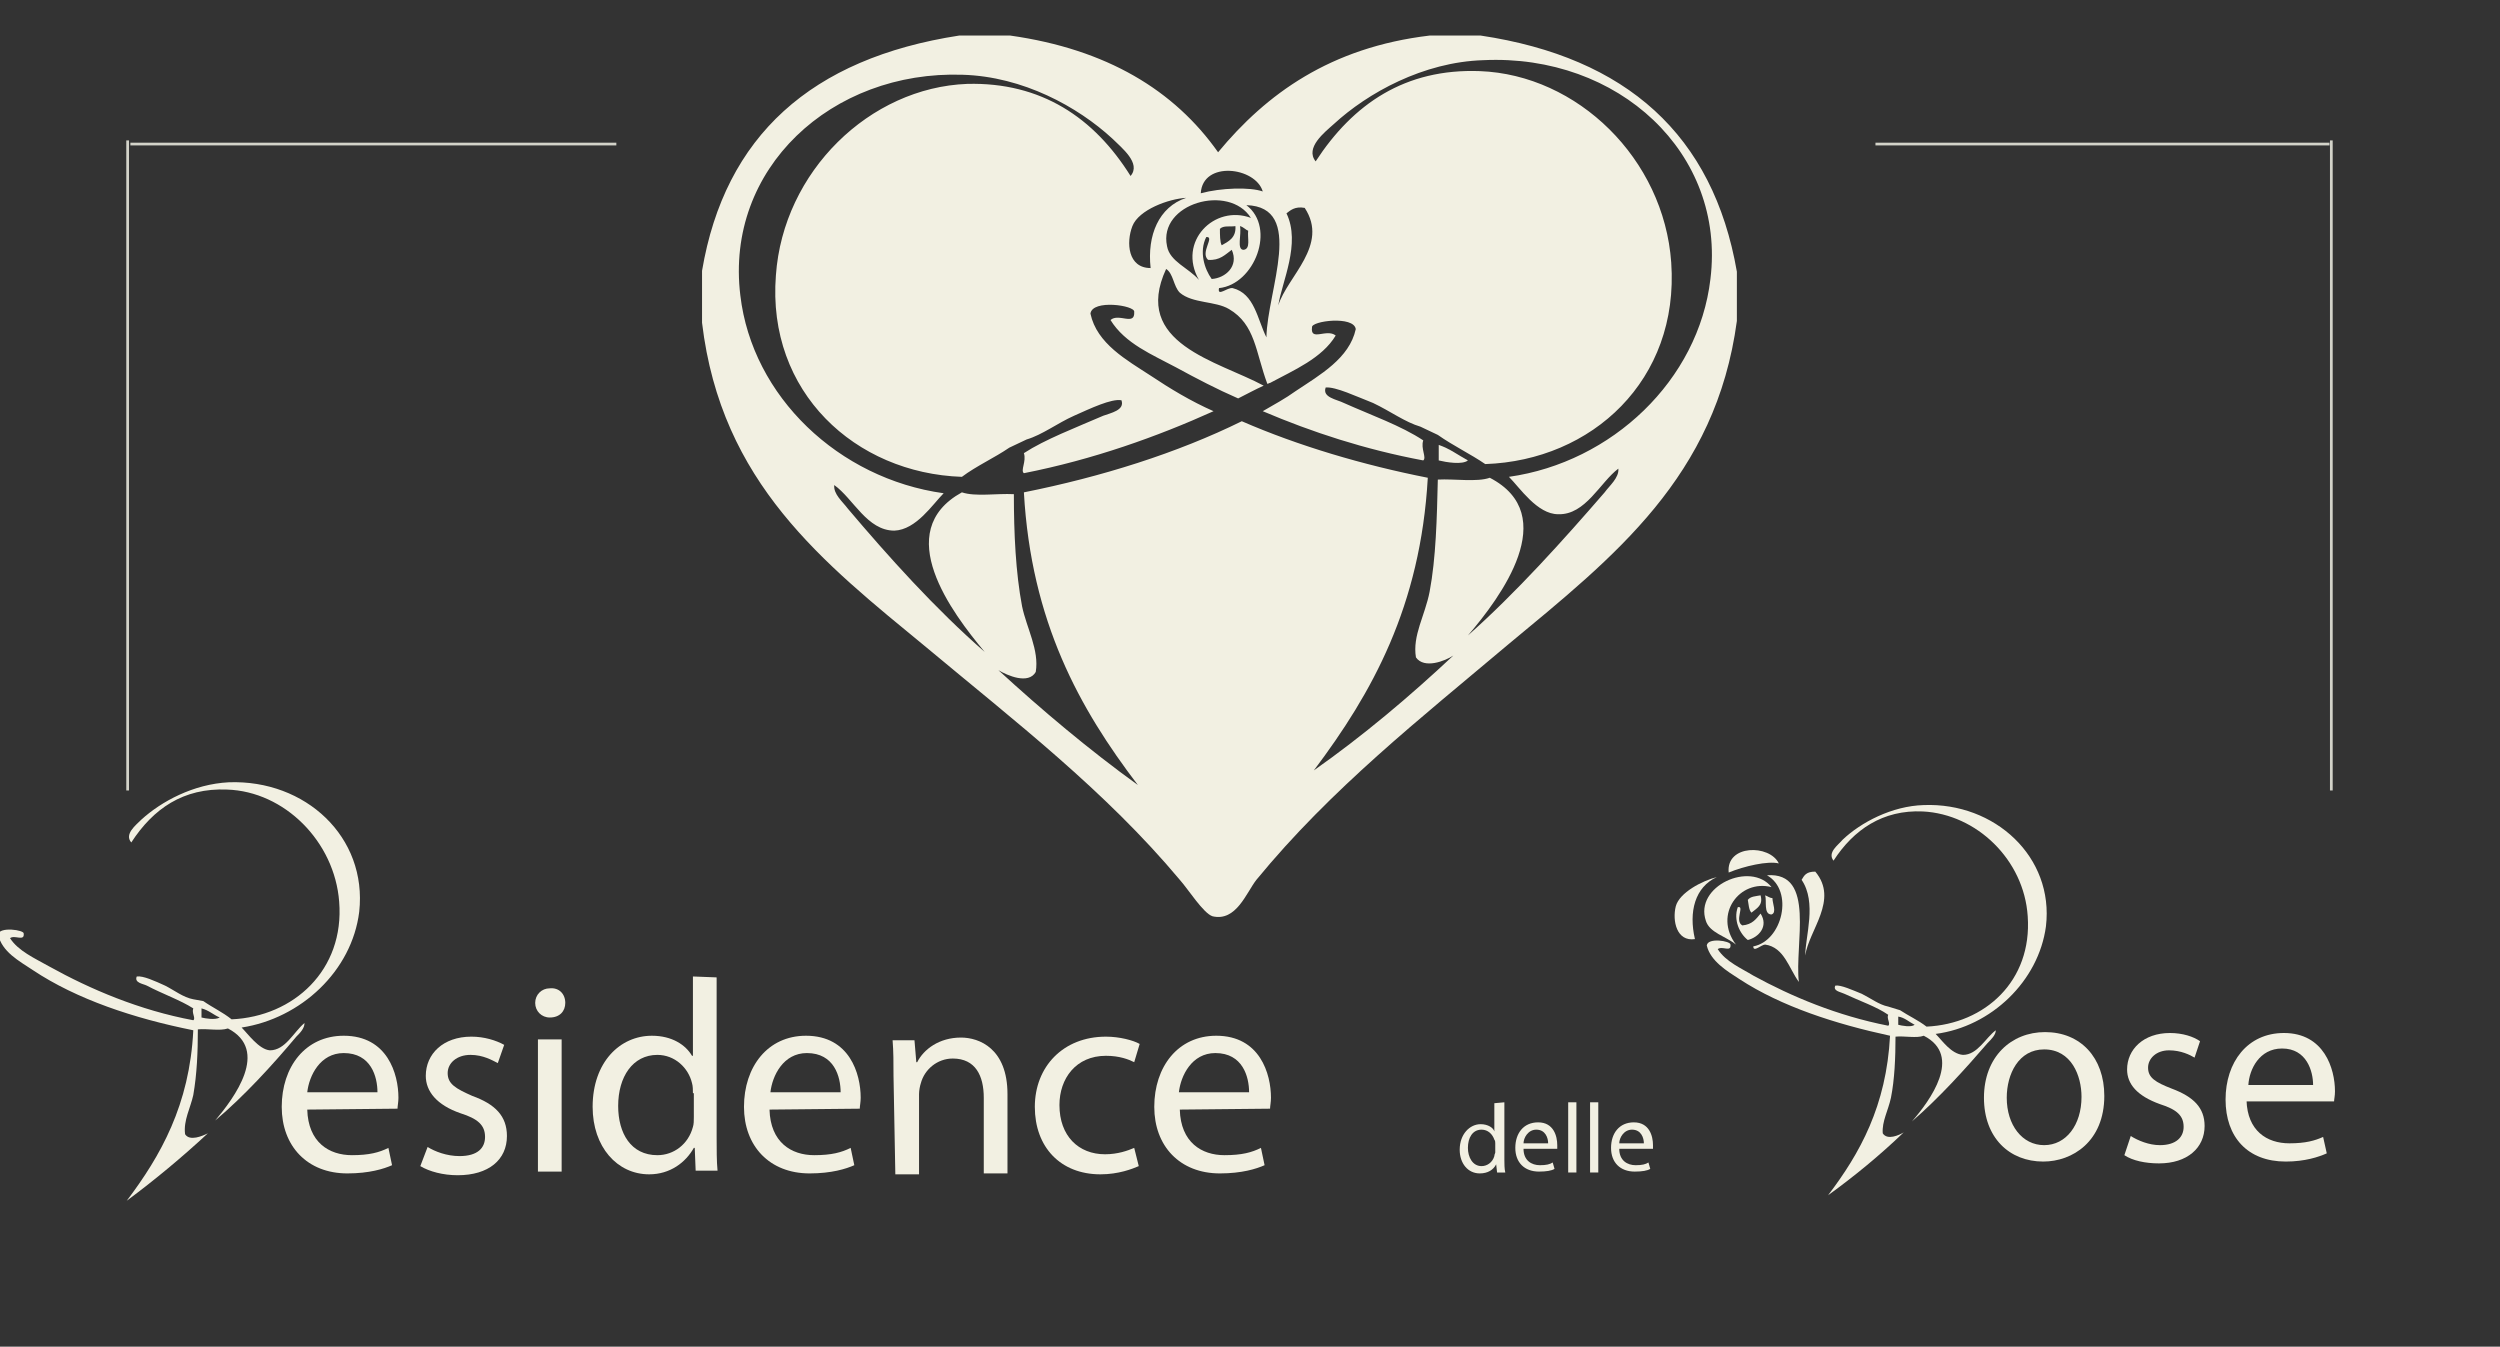 <?xml version="1.0" encoding="utf-8"?>
<!-- Generator: Adobe Illustrator 27.1.0, SVG Export Plug-In . SVG Version: 6.00 Build 0)  -->
<svg version="1.1" id="Livello_1" xmlns="http://www.w3.org/2000/svg" xmlns:xlink="http://www.w3.org/1999/xlink" x="0px" y="0px"
	 viewBox="0 0 274.2 147.7" style="enable-background:new 0 0 274.2 147.7;" xml:space="preserve">
<rect x="0" y="0" width="274.2" height="147.7" fill="#333333" stroke="none"/>
<style type="text/css">
	.st0{fill:#F2F0E2;}
	.st1{fill-rule:evenodd;clip-rule:evenodd;fill:#F2F0E2;}
	.st2{fill:none;stroke:#D3D3C9;stroke-width:0.3;stroke-miterlimit:10;}
</style>
<g>
	<g>
		<g>
			<g>
				<path class="st0" d="M33.7,121.7c0.1,3.6,2.4,5,4.9,5c1.9,0,3-0.3,4-0.8l0.4,1.9c-0.9,0.4-2.5,0.9-4.9,0.9c-4.4,0-7.2-3-7.2-7.3
					c0-4.4,2.6-7.8,6.8-7.8c4.8,0,6,4.2,6,6.8c0,0.5-0.1,0.9-0.1,1.2L33.7,121.7L33.7,121.7z M41.4,119.8c0-1.7-0.7-4.3-3.7-4.3
					c-2.6,0-3.8,2.5-4,4.3H41.4z"/>
				<path class="st0" d="M46.9,125.8c0.8,0.5,2.1,1,3.5,1c2,0,2.8-0.9,2.8-2.1c0-1.3-0.8-2-2.7-2.6c-2.6-0.9-3.8-2.4-3.8-4.1
					c0-2.4,1.9-4.3,5-4.3c1.4,0,2.7,0.4,3.6,0.9l-0.7,2c-0.6-0.3-1.6-0.9-3-0.9c-1.5,0-2.5,0.9-2.5,2c0,1.2,0.9,1.7,2.7,2.5
					c2.5,0.9,3.8,2.2,3.8,4.4c0,2.6-2,4.3-5.4,4.3c-1.6,0-3.1-0.4-4.1-1L46.9,125.8z"/>
				<path class="st0" d="M62,110c0,0.9-0.6,1.6-1.7,1.6c-0.9,0-1.6-0.7-1.6-1.6s0.7-1.6,1.6-1.6C61.3,108.3,62,109,62,110z
					 M59,128.5V114h2.6v14.5H59z"/>
				<path class="st0" d="M78.6,107.2v17.5c0,1.3,0,2.7,0.1,3.7h-2.4l-0.1-2.5h-0.1c-0.9,1.6-2.6,2.9-4.9,2.9c-3.5,0-6.2-3-6.2-7.4
					c0-4.9,3-7.8,6.5-7.8c2.2,0,3.7,1,4.4,2.2H76v-8.7L78.6,107.2L78.6,107.2z M76,119.9c0-0.3,0-0.8-0.1-1.1
					c-0.4-1.7-1.9-3.1-3.8-3.1c-2.7,0-4.3,2.4-4.3,5.6c0,3,1.4,5.4,4.3,5.4c1.8,0,3.4-1.2,3.9-3.1c0.1-0.3,0.1-0.7,0.1-1.1V119.9
					L76,119.9z"/>
				<path class="st0" d="M84.4,121.7c0.1,3.6,2.4,5,4.9,5c1.9,0,3-0.3,4-0.8l0.4,1.9c-0.9,0.4-2.5,0.9-4.9,0.9c-4.4,0-7.2-3-7.2-7.3
					c0-4.4,2.6-7.8,6.8-7.8c4.8,0,6,4.2,6,6.8c0,0.5-0.1,0.9-0.1,1.2L84.4,121.7L84.4,121.7z M92.2,119.8c0-1.7-0.7-4.3-3.7-4.3
					c-2.6,0-3.8,2.5-4,4.3H92.2z"/>
				<path class="st0" d="M98,118c0-1.4,0-2.7-0.1-3.9h2.4l0.2,2.4h0.1c0.7-1.4,2.4-2.7,4.8-2.7c2,0,5.1,1.2,5.1,6.2v8.7h-2.6v-8.3
					c0-2.4-0.9-4.3-3.4-4.3c-1.7,0-3.1,1.2-3.5,2.7c-0.1,0.3-0.2,0.8-0.2,1.2v8.8h-2.6L98,118L98,118z"/>
				<path class="st0" d="M124.9,127.9c-0.7,0.3-2.2,0.9-4.2,0.9c-4.4,0-7.2-3-7.2-7.4c0-4.4,3.1-7.7,7.8-7.7c1.5,0,3,0.4,3.7,0.8
					l-0.6,2c-0.6-0.3-1.6-0.7-3.1-0.7c-3.3,0-5.1,2.5-5.1,5.4c0,3.4,2.1,5.4,5,5.4c1.4,0,2.5-0.4,3.2-0.7L124.9,127.9z"/>
				<path class="st0" d="M129.4,121.7c0.1,3.6,2.4,5,4.9,5c1.9,0,3-0.3,4-0.8l0.4,1.9c-0.9,0.4-2.5,0.9-4.9,0.9
					c-4.4,0-7.2-3-7.2-7.3c0-4.4,2.6-7.8,6.8-7.8c4.8,0,6,4.2,6,6.8c0,0.5-0.1,0.9-0.1,1.2L129.4,121.7L129.4,121.7z M137,119.8
					c0-1.7-0.7-4.3-3.7-4.3c-2.6,0-3.8,2.5-4,4.3H137z"/>
			</g>
			<path class="st1" d="M22.3,109.8c1,0.7,2.1,1.2,3.1,2c6.8-0.3,12.4-5.4,11.8-12.9c-0.5-6.6-6-12.1-12.3-12.3
				c-4.8-0.2-8.1,2.1-10.5,5.8c-0.8-0.9,0.5-1.9,1.1-2.5c2.2-2,5.7-3.9,9.6-4.1c8.4-0.3,15.2,6,14.3,14.2
				c-0.8,6.5-6.4,11.7-12.9,12.7c0.7,0.7,1.9,2.4,3.1,2.5c1.7,0,2.6-2,3.8-3c0,0.6-0.5,1.1-0.9,1.5c-2.6,3.1-5.7,6.5-8.9,9.2
				c2.1-2.5,6-7.7,1.4-10.1c-0.9,0.3-2.2,0-3.3,0.1c0,2.5-0.1,4.9-0.5,7.2c-0.3,1.4-1.1,2.8-0.9,4.3c0.5,0.8,1.9,0.2,2.5-0.1
				c-2.8,2.6-5.8,5.1-8.9,7.4c3.7-4.9,6.9-10.5,7.3-18.7c-6.5-1.3-12.8-3.4-17.6-6.6c-1.5-1-3.4-2-3.8-3.9c0.1-0.9,2.9-0.5,2.8-0.1
				c0.1,0.9-1,0.1-1.5,0.5c0.9,1.4,2.7,2.2,4.3,3.1c4.5,2.5,9.9,4.8,15.8,5.9c0.3-0.2-0.2-0.8,0-1.3c-1.4-0.9-3.4-1.6-5.1-2.5
				c-0.4-0.2-1.4-0.3-1.1-1c0.7-0.1,2,0.5,3.1,1c1,0.5,2,1.3,3.1,1.5 M22.1,111.6c0.4,0.1,1.5,0.3,2,0c-0.7-0.3-1.2-0.8-2-1V111.6z"
				/>
		</g>
		<g>
			<g>
				<path class="st0" d="M230.8,120.2c0,5-3.5,7.2-6.7,7.2c-3.7,0-6.5-2.6-6.5-7c0-4.5,3-7.2,6.7-7.2
					C228.2,113.2,230.8,116,230.8,120.2z M220.1,120.4c0,3,1.7,5.2,4.1,5.2s4.1-2.2,4.1-5.3c0-2.3-1.1-5.2-4.1-5.2
					C221.4,115.1,220.1,117.8,220.1,120.4z"/>
				<path class="st0" d="M233.7,124.6c0.8,0.5,2,1,3.2,1c1.8,0,2.6-0.9,2.6-2c0-1.2-0.7-1.9-2.6-2.5c-2.5-0.9-3.6-2.2-3.6-3.8
					c0-2.2,1.8-4,4.7-4c1.4,0,2.6,0.4,3.3,0.9l-0.6,1.8c-0.5-0.3-1.5-0.8-2.8-0.8c-1.4,0-2.3,0.9-2.3,1.9c0,1.1,0.8,1.6,2.6,2.3
					c2.4,0.9,3.6,2.1,3.6,4.1c0,2.4-1.9,4.1-5,4.1c-1.5,0-2.9-0.3-3.8-0.9L233.7,124.6z"/>
				<path class="st0" d="M246.4,120.7c0.1,3.3,2.2,4.7,4.7,4.7c1.8,0,2.8-0.3,3.7-0.7l0.4,1.8c-0.9,0.4-2.4,0.9-4.5,0.9
					c-4.2,0-6.6-2.7-6.6-6.8c0-4.1,2.4-7.3,6.4-7.3c4.4,0,5.6,3.9,5.6,6.4c0,0.5-0.1,0.9-0.1,1.1H246.4L246.4,120.7z M253.7,119
					c0-1.5-0.7-4-3.4-4c-2.5,0-3.6,2.3-3.7,4H253.7z"/>
			</g>
			<path class="st1" d="M208.4,110.8c0.9,0.6,2,1.1,2.9,1.8c6.4-0.3,11.6-5,11.1-12.1c-0.4-6.2-5.6-11.2-11.5-11.5
				c-4.4-0.2-7.6,2-9.8,5.4c-0.7-0.9,0.5-1.7,1-2.3c2-1.9,5.4-3.7,8.9-3.8c7.8-0.3,14.3,5.7,13.4,13.3c-0.8,6-6,11-12.1,11.8
				c0.7,0.7,1.7,2.2,3,2.3c1.6,0,2.5-1.9,3.6-2.7c0,0.5-0.5,1-0.9,1.4c-2.5,2.9-5.3,6-8.3,8.6c2-2.3,5.6-7.2,1.3-9.4
				c-0.8,0.3-2.1,0-3.1,0.1c0,2.3-0.1,4.7-0.5,6.7c-0.3,1.4-1,2.6-0.9,3.9c0.5,0.8,1.8,0.2,2.3-0.1c-2.6,2.5-5.4,4.8-8.3,6.9
				c3.5-4.6,6.4-9.8,6.8-17.5c-6-1.3-11.9-3.2-16.5-6.2c-1.4-0.9-3.2-2-3.6-3.7c0.1-0.9,2.6-0.5,2.6-0.1c0.1,0.9-0.9,0.1-1.4,0.5
				c0.9,1.4,2.6,2.1,3.9,2.9c4.2,2.3,9.2,4.4,14.8,5.5c0.3-0.2-0.2-0.8,0-1.2c-1.3-0.9-3.1-1.5-4.8-2.3c-0.4-0.2-1.3-0.3-1-0.9
				c0.6-0.1,1.9,0.5,2.9,0.9c1,0.5,1.9,1.2,2.9,1.4 M208.2,112.4c0.4,0.1,1.4,0.3,1.8,0c-0.6-0.3-1.1-0.8-1.8-0.9V112.4z"/>
			<g>
				<path class="st1" d="M195.1,94.7c-1.2-0.3-3.8,0.3-5.5,1C189.3,92.6,194.1,92.6,195.1,94.7"/>
				<path class="st1" d="M188.3,96.2c-2.4,1.1-3.1,3.8-2.4,6.8c-2,0.3-2.5-2-2.1-3.6C184.2,97.9,186.7,96.6,188.3,96.2"/>
				<path class="st1" d="M193.8,96c5.4-0.4,3,7.6,3.5,11.7c-1.1-1.5-1.6-3.8-3.7-4.1c-0.4,0-1.3,0.9-1.3,0.2
					C195.5,103.2,196.8,97.7,193.8,96"/>
				<path class="st1" d="M199.1,95.6c2.6,3.1-0.7,6.4-1.1,9.2c0-2.1,1.3-5.8-0.4-8.3C197.9,96,198.1,95.6,199.1,95.6"/>
				<path class="st1" d="M193.1,98.2c0.3,1.1-0.4,1.4-1,1.9c-0.3-0.3-0.3-0.9-0.4-1.4C192,98.3,192.6,98.3,193.1,98.2"/>
				<path class="st1" d="M193.6,98.2c0.3,0.1,0.5,0.3,0.8,0.3c0,0.6,0.5,1.6-0.1,1.8C193.4,100.3,193.8,98.8,193.6,98.2"/>
				<path class="st1" d="M190.4,103.6c-1.1-0.9-2.9-1.3-3.3-2.6c-1.3-3.8,4.9-6.6,7.2-3.7C190.8,96.4,187.9,100.3,190.4,103.6"/>
				<path class="st1" d="M190.6,99.5c0.8-0.2-0.4,1.5,0.5,2c1.1-0.1,1.5-0.7,2-1.3c0.9,1.4-0.2,2.6-1.4,2.9
					C190.8,102.4,190.1,100.9,190.6,99.5"/>
			</g>
		</g>
		<g>
			<path class="st0" d="M165,120.9v6.3c0,0.4,0,1,0.1,1.4h-0.9l-0.1-0.9l0,0c-0.3,0.6-0.9,1-1.8,1c-1.3,0-2.2-1.1-2.2-2.6
				c0-1.7,1.1-2.8,2.3-2.8c0.8,0,1.4,0.4,1.5,0.8l0,0v-3.1L165,120.9L165,120.9z M164,125.4c0-0.1,0-0.3-0.1-0.4
				c-0.2-0.6-0.7-1.1-1.4-1.1c-1,0-1.5,0.9-1.5,2c0,1,0.5,2,1.5,2c0.6,0,1.2-0.4,1.4-1.1c0-0.2,0.1-0.3,0.1-0.4V125.4z"/>
			<path class="st0" d="M167.1,126c0,1.3,0.9,1.8,1.8,1.8c0.7,0,1.1-0.1,1.4-0.3l0.2,0.7c-0.3,0.2-0.9,0.3-1.7,0.3
				c-1.6,0-2.6-1-2.6-2.6c0-1.6,0.9-2.8,2.5-2.8c1.7,0,2.1,1.5,2.1,2.5c0,0.2,0,0.3,0,0.4L167.1,126L167.1,126z M169.8,125.4
				c0-0.6-0.3-1.5-1.3-1.5c-0.9,0-1.4,0.9-1.4,1.5H169.8z"/>
			<path class="st0" d="M172,120.9h0.9v7.7H172V120.9z"/>
			<path class="st0" d="M174.4,120.9h0.9v7.7h-0.9V120.9z"/>
			<path class="st0" d="M177.6,126c0,1.3,0.9,1.8,1.8,1.8c0.7,0,1.1-0.1,1.4-0.3l0.2,0.7c-0.3,0.2-0.9,0.3-1.7,0.3
				c-1.6,0-2.6-1-2.6-2.6c0-1.6,0.9-2.8,2.5-2.8c1.7,0,2.1,1.5,2.1,2.5c0,0.2,0,0.3,0,0.4L177.6,126L177.6,126z M180.3,125.4
				c0-0.6-0.3-1.5-1.3-1.5c-0.9,0-1.4,0.9-1.4,1.5H180.3z"/>
		</g>
		<g>
			<g>
				<line class="st2" x1="255.7" y1="86.7" x2="255.7" y2="15.4"/>
				<line class="st2" x1="255.5" y1="15.8" x2="205.7" y2="15.8"/>
			</g>
			<g>
				<line class="st2" x1="14" y1="86.7" x2="14" y2="15.4"/>
				<line class="st2" x1="14.3" y1="15.8" x2="67.6" y2="15.8"/>
			</g>
		</g>
	</g>
	<g>
		<path class="st1" d="M157.8,50.5c0.8,0.2,2.6,0.5,3.2,0c-1.1-0.6-2-1.3-3.2-1.7V50.5z"/>
		<path class="st1" d="M162.4,3.9c-1.9,0-3.7,0-5.6,0c-10.9,1.3-17.9,6.4-23.2,12.8c-4.8-6.8-12.2-11.3-22.8-12.8
			c-1.9,0-3.7,0-5.6,0C89,6.4,79.5,14.9,77,29.7c0,1.9,0,3.8,0,5.7C79.1,53,90.3,61.7,101.6,71c9.7,8.1,19.6,15.7,27.8,25.5
			c0.9,1,2.6,3.7,3.6,4c2.6,0.6,3.7-2.6,4.8-4c8.2-10,18-17.7,27.6-25.8c11.7-9.7,22.8-18.4,25.1-35.5c0-1.8,0-3.7,0-5.4
			C187.9,14.8,178.4,6.3,162.4,3.9z M143.1,22.8c2.7,4.1-1.9,7.5-2.9,10.7c0.4-2.6,2.5-6.8,0.9-10.1C141.5,23.1,142,22.6,143.1,22.8
			z M138.9,37c-1-2-1.3-4.8-3.7-5.4c-0.6-0.1-1.7,1-1.5,0c3.9-0.4,6.3-6.6,3-9.1C143.2,22.7,139,31.8,138.9,37z M132.5,28.5
			c1.3,0.1,1.9-0.6,2.6-1.1c0.8,1.8-0.7,3.1-2.2,3.2c-0.8-1.1-1.4-3-0.6-4.6C133.3,25.9,131.6,27.7,132.5,28.5z M133.8,25.1
			c0.4-0.4,1.1-0.2,1.7-0.3c0.1,1.3-0.8,1.7-1.5,2.1C133.8,26.6,133.8,25.7,133.8,25.1z M136,24.8c0.4,0.1,0.6,0.4,0.9,0.5
			c-0.1,0.8,0.3,2-0.5,2.1C135.6,27.4,136.2,25.7,136,24.8z M138.5,21c-1.4-0.5-4.6-0.4-6.8,0.2C131.9,17.6,137.7,18.3,138.5,21z
			 M137.2,23.9c-4-1.5-8.1,2.6-5.7,6.8c-1.1-1.3-3.2-2-3.5-3.7C127,22.3,134.8,20.1,137.2,23.9z M130.1,21.7c-3,1-4.3,4.1-3.9,7.7
			c-2.5,0-2.7-2.8-2-4.6C124.9,23,128.2,21.8,130.1,21.7z M187.6,30.6c-1.3,11.1-10.8,20.1-22.1,21.7c1.2,1.2,3.1,4.1,5.4,4.1
			c3,0.1,4.6-3.5,6.6-5c0.1,1-1,1.9-1.5,2.6c-4.5,5.2-9.7,11-15,15.7c3.6-4.2,10.3-13.2,2.4-17.3c-1.4,0.5-3.9,0.1-5.7,0.2
			c-0.1,4.2-0.2,8.6-0.9,12.3c-0.5,2.6-1.9,4.8-1.5,7.2c0.9,1.3,3.2,0.4,4.1-0.2c-4.8,4.5-9.9,8.8-15.3,12.6
			c6.4-8.5,11.7-18,12.5-32.1c-7.1-1.4-14.2-3.5-20.4-6.2c-7.1,3.5-15.4,6.1-23.9,7.8c0.8,14.2,6.1,23.7,12.5,32.1
			c-5.4-3.9-10.5-8.2-15.3-12.6c1,0.6,3.3,1.6,4.1,0.2c0.4-2.4-1-4.8-1.5-7.2c-0.7-3.7-0.9-8-0.9-12.3c-1.9-0.1-4.2,0.3-5.7-0.2
			c-7.8,4.3-1.1,13.2,2.5,17.5c-5.4-4.7-10.6-10.5-15-15.7c-0.6-0.8-1.6-1.6-1.5-2.6c2.1,1.5,3.6,5,6.6,5c2.4-0.1,4.2-2.9,5.4-4.1
			C92,52.5,82.5,43.5,81.2,32.4c-1.7-13.9,10-24.7,24.4-24.2c6.6,0.2,12.6,3.5,16.4,7c1,1,3.2,2.7,2,4.1c-4-6.4-9.8-10.3-17.9-10.1
			c-10.7,0.4-20.2,9.6-21,21c-1,12.8,8.7,21.7,20.4,22.1c1.6-1.2,3.6-2.1,5.2-3.2l1.9-0.9c1.7-0.5,3.4-1.8,5.2-2.6
			c1.8-0.8,4.1-1.9,5.2-1.7c0.4,1.1-1.2,1.4-2,1.7c-3,1.3-6.4,2.6-8.7,4.1c0.3,0.9-0.4,1.9,0,2.2c7.6-1.5,14.6-4,20.8-6.8
			c-2.5-1.1-4.8-2.5-6.9-3.9c-2.6-1.7-5.9-3.5-6.6-6.8c0.2-1.6,4.9-0.9,4.8-0.2c0.1,1.6-1.7,0.1-2.6,0.9c1.6,2.6,4.6,3.8,7.2,5.2
			c2.2,1.2,4.5,2.4,6.8,3.4c1-0.5,1.9-1,2.8-1.4c-5-2.7-14.5-4.6-10.7-12.8c0.8,0.5,0.8,1.9,1.5,2.6c1.4,1.2,3.9,0.9,5.4,1.8
			c2.9,1.7,2.9,4.7,4.2,8.2c0.1,0,0.2-0.1,0.3-0.1c2.6-1.4,5.7-2.7,7.2-5.2c-1-0.8-2.8,0.7-2.6-0.9c-0.1-0.7,4.6-1.3,4.8,0.2
			c-0.7,3.2-3.9,5-6.6,6.8c-1.1,0.8-2.4,1.5-3.6,2.2c5.4,2.3,11.2,4.2,17.6,5.4c0.4-0.3-0.3-1.3,0-2.2c-2.4-1.6-5.8-2.8-8.7-4.1
			c-0.8-0.4-2.4-0.6-2-1.7c1.1-0.1,3.4,1,5.2,1.7c1.9,0.9,3.5,2.1,5.2,2.6l1.9,0.9c1.7,1.2,3.6,2.1,5.2,3.2
			c11.7-0.4,21.3-9.2,20.4-22.1c-0.8-11.4-10.3-20.6-21-21c-8.2-0.3-13.9,3.6-18,9.9c-1.2-1.5,1-3.2,2-4.1c3.7-3.4,9.8-6.8,16.4-7
			C177.5,5.9,189.3,16.8,187.6,30.6z"/>
	</g>
</g>
</svg>
